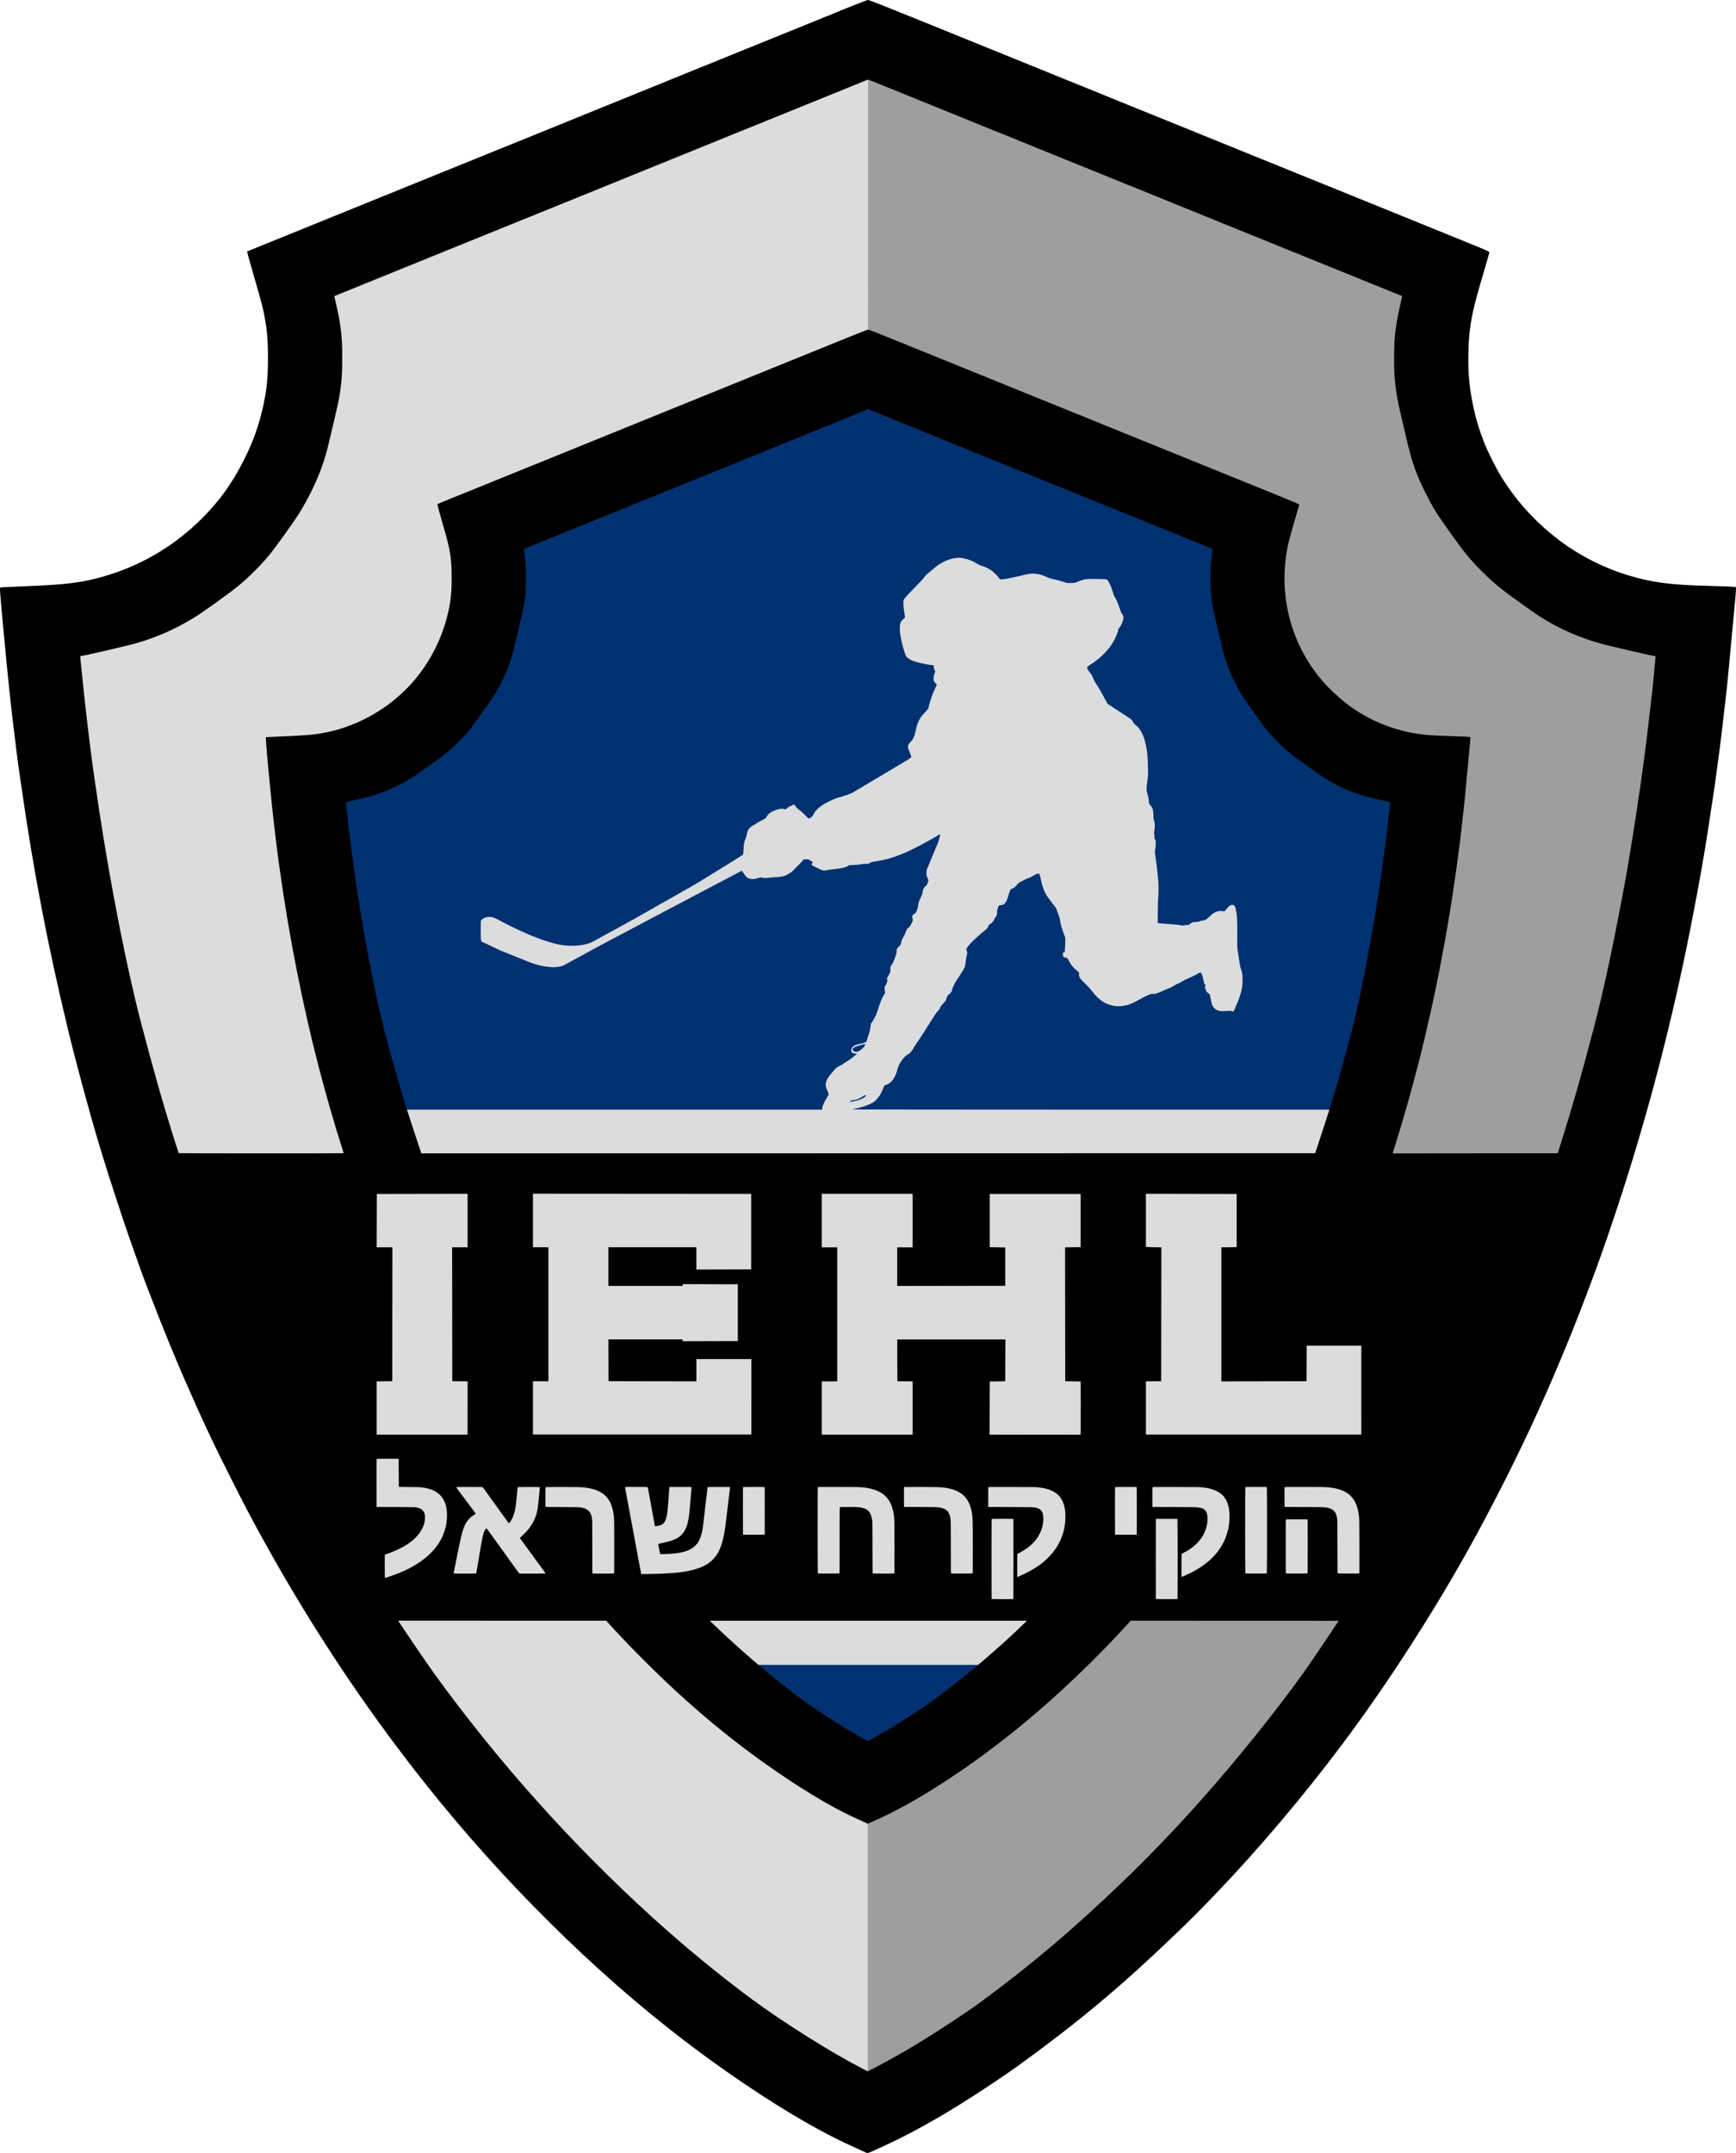 <?xml version="1.0" encoding="UTF-8" standalone="no"?>
<!-- Created with Inkscape (http://www.inkscape.org/) -->

<svg
   width="129.817mm"
   height="160.92mm"
   viewBox="0 0 129.817 160.92"
   version="1.1"
   id="svg5"
   xml:space="preserve"
   xmlns="http://www.w3.org/2000/svg"
   xmlns:svg="http://www.w3.org/2000/svg"><defs
     id="defs2" /><g
     id="layer1"
     transform="translate(-14.309,-66.877)"><path
       style="fill:#dbdcde;fill-opacity:1;stroke-width:0.265"
       d="m 79.531,69.313 -43.301,18.132 0.541,7.578 -2.436,10.284 -5.954,6.225 -11.367,0.271 3.248,25.71 8.931,27.605 20.027,34.641 20.839,21.651 10.825,2.977 12.178,-7.578 21.109,-22.733 18.674,-37.618 9.201,-44.113 -6.766,-0.812 -9.743,-5.954 -4.601,-13.802 -0.271,-5.954 z"
       id="path264" /><path
       style="fill:#9e9e9f;fill-opacity:1;stroke-width:0.265"
       d="m 79.224,72.779 -0.025,149.203 0.03,3.545 24.696,-18.148 23.573,-36.295 13.096,-46.398 1.684,-11.974 -8.606,-0.187 -10.477,-9.916 -1.497,-10.477 -0.187,-5.426 -42.095,-17.212 z"
       id="path1364" /><path
       style="fill:#023171;fill-opacity:1;stroke-width:0.179"
       d="m 79.402,94.346 -29.293,12.267 0.366,5.126 -1.648,6.957 -4.028,4.211 -7.69,0.183 2.197,17.393 6.042,18.675 13.548,23.435 14.097,14.647 7.323,2.014 8.239,-5.126 14.281,-15.379 12.633,-25.449 6.225,-29.843 -4.577,-0.549 -6.591,-4.028 -3.112,-9.337 -0.183,-4.028 z"
       id="path264-1" /><path
       style="fill:#dbdcdd;fill-opacity:1;stroke-width:0.265"
       d="m 34.335,155.103 87.144,-0.541 -1.894,31.935 -79.295,-0.271 z"
       id="path1170" /><path
       style="fill:#dbdcde;fill-opacity:1;stroke-width:0.022"
       d="m 63.993,189.652 v -1.662 h 14.763 14.763 v 1.662 1.663 H 78.756 63.993 Z M 42.337,151.481 v -1.663 H 59.073 75.809 l -0.014,-0.054 c -0.029,-0.116 0.129,-0.5 0.349,-0.848 0.071,-0.112 0.129,-0.222 0.129,-0.244 -1.2e-5,-0.041 -0.064,-0.219 -0.133,-0.372 -0.069,-0.152 -0.094,-0.282 -0.081,-0.41 0.025,-0.235 0.15,-0.483 0.357,-0.708 0.051,-0.056 0.15,-0.174 0.22,-0.263 0.162,-0.206 0.304,-0.317 0.502,-0.395 0.087,-0.034 0.17,-0.079 0.184,-0.099 0.026,-0.037 0.381,-0.265 0.412,-0.265 0.009,0 0.035,-0.02 0.057,-0.044 0.022,-0.024 0.086,-0.07 0.142,-0.103 0.056,-0.032 0.145,-0.102 0.197,-0.155 0.052,-0.053 0.107,-0.097 0.122,-0.098 0.043,-9.7e-4 0.131,-0.084 0.116,-0.109 -0.008,-0.013 -0.045,-0.023 -0.082,-0.023 -0.182,0 -0.329,-0.098 -0.328,-0.219 4.19e-4,-0.071 0.043,-0.197 0.088,-0.259 0.036,-0.05 0.183,-0.148 0.255,-0.171 0.207,-0.064 0.364,-0.103 0.412,-0.104 0.061,-6.8e-4 0.349,-0.098 0.376,-0.128 0.009,-0.01 0.038,-0.097 0.065,-0.195 0.027,-0.098 0.077,-0.252 0.112,-0.344 0.035,-0.091 0.074,-0.226 0.088,-0.299 0.025,-0.129 0.086,-0.495 0.087,-0.525 4.2e-4,-0.009 0.024,-0.043 0.053,-0.078 0.029,-0.035 0.085,-0.123 0.126,-0.196 0.04,-0.073 0.098,-0.178 0.129,-0.233 0.03,-0.055 0.063,-0.115 0.072,-0.133 0.009,-0.018 0.058,-0.163 0.109,-0.321 0.104,-0.326 0.192,-0.58 0.223,-0.637 0.011,-0.021 0.021,-0.049 0.021,-0.062 0,-0.044 0.217,-0.484 0.278,-0.564 0.056,-0.074 0.059,-0.086 0.035,-0.165 -0.014,-0.047 -0.025,-0.155 -0.025,-0.241 0,-0.137 0.007,-0.162 0.055,-0.208 0.03,-0.029 0.055,-0.063 0.055,-0.076 2.5e-4,-0.013 0.025,-0.085 0.056,-0.16 0.044,-0.107 0.051,-0.148 0.033,-0.194 -0.033,-0.086 -0.027,-0.154 0.019,-0.213 0.023,-0.029 0.079,-0.121 0.124,-0.204 0.077,-0.141 0.083,-0.166 0.087,-0.355 l 0.004,-0.203 0.116,-0.181 c 0.081,-0.126 0.146,-0.27 0.217,-0.477 0.13,-0.383 0.143,-0.435 0.127,-0.533 -0.016,-0.101 0.062,-0.247 0.18,-0.337 0.089,-0.068 0.132,-0.142 0.154,-0.261 0.03,-0.165 0.108,-0.363 0.188,-0.474 0.045,-0.063 0.095,-0.158 0.111,-0.212 0.075,-0.25 0.196,-0.444 0.303,-0.485 0.032,-0.013 0.078,-0.079 0.131,-0.192 0.045,-0.095 0.101,-0.21 0.123,-0.256 0.038,-0.075 0.039,-0.09 0.009,-0.175 -0.018,-0.051 -0.033,-0.126 -0.033,-0.167 0,-0.075 0.055,-0.164 0.101,-0.164 0.032,0 0.146,-0.107 0.191,-0.178 0.062,-0.099 0.152,-0.376 0.152,-0.469 0,-0.121 0.058,-0.338 0.126,-0.473 0.118,-0.233 0.206,-0.461 0.206,-0.534 0,-0.16 0.128,-0.408 0.253,-0.49 0.056,-0.037 0.082,-0.083 0.132,-0.228 l 0.062,-0.182 -0.049,-0.103 c -0.081,-0.172 -0.109,-0.294 -0.109,-0.469 0,-0.177 0.024,-0.27 0.105,-0.406 0.027,-0.046 0.05,-0.096 0.05,-0.11 0,-0.033 0.399,-0.995 0.424,-1.023 0.01,-0.011 0.019,-0.033 0.019,-0.048 0,-0.015 0.029,-0.09 0.064,-0.167 0.142,-0.311 0.225,-0.527 0.278,-0.728 0.031,-0.116 0.067,-0.243 0.08,-0.282 0.013,-0.04 0.018,-0.081 0.011,-0.093 -0.007,-0.011 -0.115,0.039 -0.24,0.113 -0.125,0.074 -0.267,0.156 -0.315,0.184 -0.307,0.172 -0.664,0.371 -0.793,0.442 -0.161,0.088 -0.833,0.423 -1.035,0.517 -0.067,0.031 -0.138,0.064 -0.157,0.074 -0.019,0.01 -0.114,0.049 -0.211,0.088 -0.097,0.039 -0.196,0.079 -0.22,0.09 -0.024,0.011 -0.124,0.045 -0.222,0.077 -0.098,0.032 -0.196,0.068 -0.219,0.08 -0.049,0.027 -0.33,0.118 -0.502,0.162 -0.297,0.076 -0.407,0.099 -0.876,0.18 -0.379,0.066 -0.42,0.077 -0.473,0.133 -0.048,0.051 -0.068,0.055 -0.266,0.056 -0.118,7.5e-4 -0.264,0.011 -0.325,0.022 -0.241,0.045 -0.499,0.071 -0.723,0.074 -0.216,0.003 -0.241,0.008 -0.31,0.06 -0.147,0.111 -0.533,0.196 -1.195,0.263 -0.14,0.014 -0.332,0.041 -0.425,0.06 -0.158,0.032 -0.18,0.032 -0.316,-0.005 -0.08,-0.022 -0.252,-0.098 -0.383,-0.169 -0.131,-0.071 -0.246,-0.13 -0.257,-0.13 -0.011,0 -0.049,-0.017 -0.084,-0.038 -0.072,-0.042 -0.085,-0.116 -0.03,-0.162 0.019,-0.016 0.031,-0.053 0.028,-0.084 -0.005,-0.044 -0.04,-0.074 -0.162,-0.14 -0.14,-0.076 -0.171,-0.084 -0.321,-0.085 l -0.165,-3.3e-4 -0.101,0.114 c -0.126,0.143 -0.296,0.317 -0.411,0.42 -0.049,0.044 -0.137,0.137 -0.196,0.206 -0.059,0.069 -0.159,0.165 -0.222,0.213 -0.122,0.092 -0.395,0.241 -0.524,0.286 -0.138,0.048 -0.427,0.09 -0.621,0.091 -0.104,5e-4 -0.298,0.016 -0.432,0.034 -0.299,0.04 -0.476,0.041 -0.621,0.004 -0.102,-0.026 -0.124,-0.024 -0.265,0.023 -0.492,0.167 -0.831,0.093 -1.02,-0.22 -0.049,-0.081 -0.12,-0.185 -0.157,-0.232 l -0.069,-0.085 -0.23,0.119 c -0.127,0.065 -0.3,0.156 -0.386,0.202 -0.186,0.1 -0.456,0.242 -0.831,0.438 -0.152,0.079 -0.357,0.187 -0.454,0.238 -0.279,0.148 -0.578,0.305 -0.842,0.444 -0.134,0.07 -0.336,0.176 -0.449,0.235 -0.113,0.059 -0.297,0.157 -0.41,0.216 -0.113,0.059 -0.315,0.166 -0.449,0.236 -0.134,0.07 -0.329,0.173 -0.432,0.228 -0.104,0.055 -0.268,0.142 -0.366,0.193 -0.314,0.165 -0.617,0.325 -0.754,0.398 -0.073,0.04 -0.238,0.127 -0.366,0.195 -0.128,0.068 -0.313,0.165 -0.41,0.217 -0.098,0.051 -0.291,0.153 -0.43,0.226 -0.139,0.073 -0.319,0.167 -0.399,0.21 -0.08,0.043 -0.231,0.123 -0.334,0.178 -0.104,0.055 -0.268,0.142 -0.366,0.194 -0.431,0.229 -0.568,0.301 -0.776,0.41 -0.122,0.064 -0.291,0.154 -0.377,0.199 -0.085,0.046 -0.275,0.145 -0.421,0.222 -0.146,0.077 -0.327,0.172 -0.401,0.212 -0.074,0.04 -0.219,0.117 -0.321,0.171 -0.276,0.145 -0.571,0.302 -0.697,0.371 -0.061,0.034 -0.171,0.094 -0.244,0.134 -0.073,0.04 -0.168,0.092 -0.211,0.116 -0.043,0.024 -0.152,0.084 -0.244,0.133 -0.091,0.049 -0.234,0.128 -0.318,0.174 -0.083,0.047 -0.155,0.085 -0.159,0.085 -0.004,0 -0.075,0.038 -0.159,0.085 -0.083,0.047 -0.216,0.12 -0.296,0.164 -0.079,0.043 -0.194,0.106 -0.255,0.139 -0.061,0.034 -0.171,0.093 -0.244,0.133 -0.073,0.04 -0.179,0.097 -0.235,0.128 -0.13,0.071 -0.294,0.117 -0.518,0.147 -0.221,0.029 -0.333,0.029 -0.605,4e-4 -0.432,-0.046 -0.607,-0.081 -1.124,-0.225 -0.08,-0.022 -0.464,-0.167 -0.576,-0.218 -0.024,-0.011 -0.149,-0.061 -0.277,-0.111 -0.128,-0.05 -0.253,-0.1 -0.277,-0.111 -0.024,-0.011 -0.209,-0.085 -0.41,-0.166 -0.201,-0.081 -0.386,-0.155 -0.41,-0.165 -0.305,-0.126 -0.49,-0.2 -0.503,-0.2 -0.015,0 -0.224,-0.098 -0.816,-0.382 -0.321,-0.154 -0.545,-0.258 -0.614,-0.284 -0.027,-0.01 -0.067,-0.051 -0.089,-0.092 -0.036,-0.066 -0.04,-0.141 -0.04,-0.782 0,-0.677 0.002,-0.712 0.044,-0.761 0.13,-0.152 0.366,-0.248 0.605,-0.247 0.241,9.6e-4 0.411,0.066 0.88,0.331 0.366,0.208 1.426,0.716 1.973,0.947 0.158,0.067 0.318,0.135 0.355,0.151 0.07,0.031 0.49,0.189 0.754,0.284 0.156,0.056 0.687,0.221 0.831,0.258 0.043,0.011 0.117,0.03 0.166,0.043 0.4,0.103 0.767,0.147 1.201,0.144 0.8,-0.006 1.312,-0.13 1.825,-0.441 0.043,-0.026 0.152,-0.087 0.244,-0.137 0.091,-0.049 0.211,-0.115 0.266,-0.145 0.085,-0.048 0.315,-0.173 1.192,-0.651 0.077,-0.042 0.171,-0.094 0.211,-0.116 0.087,-0.049 0.236,-0.13 0.57,-0.313 0.444,-0.243 0.495,-0.271 0.661,-0.369 0.089,-0.053 0.165,-0.096 0.169,-0.096 0.004,0 0.119,-0.065 0.256,-0.144 0.137,-0.079 0.252,-0.144 0.255,-0.144 0.003,0 0.094,-0.051 0.202,-0.114 0.108,-0.063 0.242,-0.139 0.297,-0.169 0.055,-0.03 0.11,-0.063 0.122,-0.072 0.012,-0.009 0.082,-0.049 0.155,-0.089 0.241,-0.133 0.33,-0.182 0.614,-0.346 0.28,-0.161 0.318,-0.183 0.55,-0.312 0.067,-0.037 0.184,-0.104 0.26,-0.148 0.076,-0.044 0.201,-0.116 0.277,-0.16 0.076,-0.044 0.188,-0.108 0.249,-0.142 0.061,-0.034 0.161,-0.09 0.223,-0.125 0.061,-0.035 0.254,-0.143 0.427,-0.241 0.174,-0.098 0.642,-0.38 1.041,-0.629 0.399,-0.248 0.775,-0.481 0.836,-0.516 0.061,-0.036 0.126,-0.075 0.144,-0.086 0.018,-0.011 0.412,-0.256 0.876,-0.543 0.463,-0.287 0.857,-0.536 0.875,-0.554 0.025,-0.024 0.036,-0.123 0.049,-0.404 0.017,-0.401 0.06,-0.616 0.168,-0.845 0.033,-0.071 0.064,-0.186 0.073,-0.269 0.029,-0.287 0.208,-0.543 0.469,-0.669 0.069,-0.033 0.154,-0.084 0.188,-0.112 0.089,-0.073 0.185,-0.129 0.498,-0.29 0.267,-0.138 0.275,-0.144 0.343,-0.271 0.119,-0.22 0.341,-0.37 0.745,-0.504 0.269,-0.089 0.471,-0.098 0.641,-0.027 0.024,0.01 0.057,-0.009 0.1,-0.054 0.095,-0.103 0.242,-0.199 0.305,-0.199 0.03,0 0.086,-0.026 0.124,-0.058 0.099,-0.084 0.16,-0.06 0.251,0.097 0.041,0.07 0.107,0.147 0.146,0.172 0.142,0.087 0.482,0.384 0.631,0.551 0.088,0.098 0.169,0.17 0.194,0.17 0.023,0 0.098,-0.036 0.166,-0.08 0.11,-0.071 0.133,-0.099 0.201,-0.248 0.143,-0.313 0.526,-0.634 1.102,-0.922 0.149,-0.075 0.305,-0.149 0.347,-0.165 0.042,-0.016 0.097,-0.038 0.121,-0.049 0.142,-0.062 0.23,-0.09 0.376,-0.12 0.09,-0.019 0.197,-0.053 0.237,-0.076 0.04,-0.023 0.143,-0.059 0.229,-0.079 0.214,-0.05 0.413,-0.134 0.615,-0.26 0.094,-0.059 0.177,-0.107 0.183,-0.107 0.006,0 0.116,-0.065 0.245,-0.144 0.128,-0.079 0.237,-0.144 0.242,-0.144 0.005,0 0.09,-0.051 0.19,-0.113 0.1,-0.062 0.213,-0.13 0.251,-0.152 0.038,-0.022 0.274,-0.162 0.524,-0.312 0.25,-0.15 0.484,-0.289 0.521,-0.311 0.037,-0.021 0.246,-0.146 0.466,-0.278 0.219,-0.131 0.429,-0.256 0.466,-0.277 0.037,-0.021 0.161,-0.096 0.277,-0.166 0.116,-0.071 0.245,-0.148 0.288,-0.172 0.29,-0.163 0.621,-0.384 0.621,-0.414 -2.5e-4,-0.045 -0.118,-0.374 -0.168,-0.47 -0.021,-0.041 -0.051,-0.127 -0.067,-0.192 -0.041,-0.173 -6.7e-4,-0.288 0.151,-0.434 0.2,-0.192 0.317,-0.43 0.394,-0.8 0.068,-0.328 0.097,-0.434 0.168,-0.621 0.109,-0.286 0.255,-0.522 0.437,-0.706 0.195,-0.195 0.37,-0.409 0.37,-0.45 0,-0.117 0.266,-0.964 0.364,-1.161 0.04,-0.079 0.091,-0.194 0.113,-0.255 0.023,-0.061 0.065,-0.149 0.094,-0.196 0.058,-0.094 0.053,-0.179 -0.012,-0.202 -0.021,-0.008 -0.07,-0.062 -0.109,-0.121 -0.058,-0.087 -0.071,-0.131 -0.073,-0.237 -0.003,-0.152 0.044,-0.366 0.102,-0.466 0.041,-0.07 0.041,-0.071 -0.014,-0.166 -0.037,-0.065 -0.058,-0.143 -0.066,-0.24 l -0.011,-0.144 -0.078,-0.006 c -0.298,-0.022 -0.998,-0.164 -1.308,-0.266 -0.279,-0.091 -0.484,-0.2 -0.599,-0.315 -0.104,-0.105 -0.096,-0.084 -0.282,-0.688 -0.028,-0.091 -0.06,-0.206 -0.071,-0.255 -0.011,-0.049 -0.04,-0.173 -0.064,-0.277 -0.118,-0.507 -0.156,-0.886 -0.118,-1.161 0.036,-0.259 0.068,-0.322 0.236,-0.47 l 0.145,-0.128 -0.014,-0.101 c -0.008,-0.055 -0.027,-0.181 -0.043,-0.278 -0.016,-0.098 -0.042,-0.312 -0.056,-0.477 -0.042,-0.47 -0.045,-0.463 0.35,-0.882 0.18,-0.19 0.486,-0.508 0.681,-0.705 0.371,-0.376 0.446,-0.461 0.545,-0.617 0.034,-0.054 0.181,-0.193 0.343,-0.325 0.156,-0.127 0.329,-0.27 0.385,-0.319 0.651,-0.567 1.539,-0.867 2.16,-0.729 0.457,0.101 0.709,0.2 1.019,0.401 0.089,0.057 0.23,0.123 0.325,0.152 0.301,0.09 0.617,0.247 0.82,0.406 0.159,0.125 0.373,0.338 0.461,0.458 0.045,0.061 0.096,0.124 0.115,0.139 0.057,0.047 0.333,0.018 0.798,-0.083 0.238,-0.052 0.477,-0.103 0.532,-0.113 0.125,-0.024 0.338,-0.075 0.454,-0.109 0.201,-0.059 0.601,-0.114 0.743,-0.103 0.195,0.015 0.438,0.054 0.532,0.085 0.204,0.066 0.329,0.115 0.474,0.185 0.087,0.042 0.232,0.092 0.324,0.112 0.258,0.056 0.304,0.067 0.567,0.139 0.135,0.037 0.325,0.094 0.421,0.127 0.161,0.055 0.2,0.059 0.474,0.055 0.278,-0.005 0.308,-0.01 0.443,-0.072 0.203,-0.093 0.494,-0.186 0.677,-0.216 0.164,-0.027 1.282,-0.019 1.479,0.01 0.119,0.018 0.152,0.056 0.3,0.355 0.105,0.212 0.112,0.231 0.229,0.608 0.051,0.165 0.114,0.329 0.141,0.366 0.09,0.124 0.208,0.376 0.279,0.598 0.039,0.122 0.105,0.303 0.146,0.403 0.042,0.1 0.076,0.19 0.076,0.201 0,0.011 0.024,0.042 0.053,0.07 0.084,0.079 0.115,0.225 0.083,0.388 -0.047,0.234 -0.216,0.589 -0.325,0.679 -0.018,0.015 -0.033,0.043 -0.033,0.063 -2.51e-4,0.082 -0.143,0.474 -0.255,0.701 -0.21,0.425 -0.474,0.786 -0.854,1.164 -0.306,0.305 -0.7,0.614 -1.031,0.81 -0.085,0.051 -0.17,0.117 -0.188,0.149 -0.03,0.052 -0.028,0.067 0.019,0.16 0.028,0.056 0.105,0.169 0.171,0.251 0.12,0.148 0.223,0.335 0.277,0.503 0.016,0.049 0.077,0.161 0.135,0.25 0.059,0.089 0.107,0.167 0.107,0.173 0,0.006 0.025,0.045 0.055,0.085 0.03,0.04 0.055,0.079 0.055,0.087 0,0.008 0.033,0.067 0.074,0.131 0.041,0.064 0.105,0.172 0.142,0.239 0.037,0.067 0.098,0.177 0.136,0.244 0.038,0.067 0.126,0.233 0.195,0.368 0.086,0.169 0.147,0.26 0.194,0.291 0.115,0.076 0.889,0.583 1.287,0.843 0.452,0.295 0.495,0.328 0.528,0.402 0.067,0.155 0.156,0.267 0.271,0.343 0.147,0.098 0.307,0.306 0.436,0.568 0.133,0.271 0.182,0.409 0.257,0.731 0.14,0.598 0.176,0.933 0.196,1.851 0.013,0.604 0.01,0.661 -0.075,1.219 -0.049,0.326 -0.045,0.521 0.017,0.687 0.058,0.157 0.132,0.534 0.132,0.677 4.3e-4,0.104 0.028,0.159 0.14,0.276 0.132,0.138 0.192,0.359 0.192,0.705 2.6e-4,0.204 0.01,0.291 0.046,0.396 0.069,0.203 0.077,0.376 0.032,0.673 -0.033,0.221 -0.035,0.278 -0.012,0.37 0.015,0.06 0.022,0.15 0.014,0.202 -0.012,0.078 -0.005,0.103 0.041,0.156 0.05,0.058 0.054,0.08 0.054,0.299 0,0.13 -0.015,0.318 -0.034,0.418 -0.037,0.195 -0.033,0.309 0.024,0.672 0.02,0.128 0.045,0.308 0.056,0.399 0.011,0.091 0.03,0.241 0.042,0.333 0.026,0.192 0.058,0.508 0.095,0.92 0.033,0.369 0.034,1.139 0.003,1.297 -0.014,0.072 -0.027,0.489 -0.031,1.019 l -0.007,0.897 0.078,0.016 c 0.043,0.009 0.252,0.028 0.466,0.042 0.902,0.061 1.1,0.082 1.219,0.128 0.038,0.015 0.1,0.013 0.199,-0.009 0.079,-0.017 0.195,-0.03 0.257,-0.031 0.086,-3.5e-4 0.123,-0.011 0.155,-0.047 0.023,-0.026 0.092,-0.076 0.153,-0.111 0.098,-0.057 0.132,-0.064 0.301,-0.064 0.148,-2.2e-4 0.211,-0.011 0.287,-0.047 0.053,-0.026 0.173,-0.056 0.265,-0.068 0.199,-0.025 0.222,-0.038 0.496,-0.293 0.263,-0.244 0.362,-0.311 0.552,-0.371 0.124,-0.039 0.185,-0.045 0.361,-0.036 l 0.212,0.011 0.132,-0.159 c 0.228,-0.275 0.41,-0.371 0.55,-0.288 0.077,0.046 0.124,0.143 0.16,0.331 0.014,0.073 0.034,0.173 0.044,0.222 0.039,0.18 0.071,0.857 0.064,1.352 -0.013,0.907 -0.009,1.26 0.018,1.43 0.014,0.091 0.042,0.266 0.061,0.388 0.019,0.122 0.044,0.282 0.056,0.355 0.011,0.073 0.035,0.223 0.051,0.332 0.017,0.11 0.051,0.254 0.076,0.321 0.113,0.306 0.145,0.539 0.131,0.931 -0.013,0.36 -0.031,0.498 -0.103,0.787 -0.083,0.338 -0.201,0.665 -0.366,1.02 -0.04,0.085 -0.086,0.202 -0.102,0.26 -0.033,0.116 -0.112,0.216 -0.171,0.216 -0.021,0 -0.061,-0.016 -0.089,-0.035 -0.037,-0.026 -0.08,-0.032 -0.166,-0.023 -0.638,0.069 -0.878,0.028 -1.112,-0.188 -0.102,-0.094 -0.181,-0.25 -0.211,-0.416 -0.01,-0.057 -0.035,-0.172 -0.055,-0.258 -0.02,-0.085 -0.042,-0.195 -0.049,-0.244 -0.017,-0.115 -0.045,-0.154 -0.169,-0.232 -0.083,-0.052 -0.107,-0.084 -0.134,-0.171 -0.018,-0.059 -0.049,-0.138 -0.068,-0.177 -0.033,-0.065 -0.033,-0.076 0.003,-0.152 l 0.039,-0.082 -0.06,-0.044 c -0.036,-0.026 -0.06,-0.065 -0.06,-0.095 0,-0.028 -0.025,-0.137 -0.055,-0.242 -0.03,-0.105 -0.055,-0.211 -0.055,-0.236 0,-0.025 -0.03,-0.11 -0.066,-0.191 -0.079,-0.174 -0.076,-0.173 -0.356,-0.014 -0.248,0.142 -0.498,0.261 -0.797,0.382 -0.067,0.027 -0.192,0.092 -0.277,0.144 -0.184,0.113 -0.376,0.211 -0.413,0.211 -0.015,0 -0.102,0.048 -0.195,0.107 -0.183,0.116 -0.316,0.182 -0.523,0.259 -0.073,0.027 -0.218,0.09 -0.321,0.139 -0.379,0.18 -0.666,0.266 -0.785,0.237 -0.09,-0.022 -0.3,0.055 -0.668,0.246 -0.204,0.106 -0.411,0.216 -0.462,0.246 -0.5,0.295 -0.945,0.43 -1.425,0.43 -0.283,0 -0.365,-0.013 -0.661,-0.104 -0.216,-0.067 -0.291,-0.1 -0.477,-0.215 -0.302,-0.185 -0.587,-0.455 -0.836,-0.79 -0.148,-0.199 -0.39,-0.459 -0.718,-0.771 -0.199,-0.189 -0.272,-0.326 -0.269,-0.507 l 0.002,-0.139 -0.137,-0.109 c -0.277,-0.22 -0.494,-0.489 -0.648,-0.801 -0.041,-0.083 -0.086,-0.159 -0.101,-0.167 -0.014,-0.009 -0.081,-0.022 -0.149,-0.029 -0.137,-0.015 -0.138,-0.016 -0.168,-0.241 l -0.015,-0.117 0.076,-0.032 0.076,-0.032 0.014,-0.239 c 0.045,-0.779 0.044,-0.8 -0.032,-0.981 -0.16,-0.382 -0.285,-0.807 -0.332,-1.131 -0.015,-0.104 -0.048,-0.238 -0.072,-0.299 -0.025,-0.061 -0.064,-0.171 -0.087,-0.244 -0.023,-0.073 -0.056,-0.163 -0.073,-0.2 -0.017,-0.037 -0.037,-0.093 -0.043,-0.125 -0.007,-0.032 -0.073,-0.132 -0.148,-0.222 -0.075,-0.089 -0.206,-0.263 -0.292,-0.385 -0.086,-0.122 -0.189,-0.26 -0.229,-0.308 -0.138,-0.163 -0.359,-0.678 -0.429,-1 -0.065,-0.299 -0.114,-0.502 -0.146,-0.604 -0.034,-0.11 -0.04,-0.116 -0.109,-0.116 -0.087,0 -0.203,0.046 -0.354,0.141 -0.186,0.117 -0.337,0.192 -0.386,0.192 -0.039,0 -0.268,0.111 -0.674,0.326 -0.034,0.018 -0.099,0.079 -0.144,0.136 -0.121,0.151 -0.243,0.262 -0.317,0.29 -0.036,0.013 -0.093,0.035 -0.128,0.048 -0.05,0.019 -0.076,0.057 -0.132,0.194 -0.038,0.094 -0.081,0.221 -0.095,0.282 -0.038,0.163 -0.131,0.409 -0.193,0.507 -0.106,0.17 -0.21,0.237 -0.37,0.239 -0.151,0.003 -0.167,0.017 -0.235,0.223 -0.05,0.15 -0.063,0.227 -0.06,0.358 0.003,0.164 0.002,0.169 -0.084,0.273 -0.048,0.058 -0.101,0.146 -0.118,0.195 -0.017,0.049 -0.052,0.114 -0.08,0.144 -0.027,0.03 -0.067,0.082 -0.088,0.115 -0.021,0.033 -0.066,0.066 -0.1,0.073 -0.081,0.018 -0.113,0.056 -0.201,0.238 -0.055,0.114 -0.099,0.169 -0.189,0.236 -0.497,0.372 -1.267,1.111 -1.371,1.316 l -0.064,0.127 0.04,0.134 c 0.033,0.109 0.036,0.151 0.016,0.227 -0.076,0.297 -0.091,0.38 -0.105,0.581 -0.02,0.298 -0.061,0.428 -0.198,0.629 -0.063,0.093 -0.148,0.229 -0.189,0.302 -0.041,0.073 -0.14,0.228 -0.221,0.344 -0.081,0.116 -0.164,0.245 -0.185,0.288 -0.021,0.043 -0.078,0.161 -0.127,0.263 -0.049,0.102 -0.09,0.208 -0.09,0.236 0,0.124 -0.08,0.24 -0.27,0.395 -0.095,0.077 -0.107,0.099 -0.143,0.251 -0.038,0.161 -0.046,0.174 -0.252,0.399 -0.164,0.18 -0.219,0.255 -0.24,0.332 -0.02,0.073 -0.059,0.131 -0.147,0.215 -0.083,0.08 -0.226,0.283 -0.462,0.658 -0.551,0.876 -0.818,1.292 -0.873,1.365 -0.029,0.038 -0.052,0.075 -0.052,0.083 0,0.009 -0.064,0.103 -0.142,0.211 -0.144,0.199 -0.33,0.491 -0.39,0.612 -0.051,0.102 -0.268,0.309 -0.383,0.364 -0.247,0.12 -0.65,0.699 -0.727,1.044 -0.125,0.564 -0.408,1.003 -0.745,1.156 -0.077,0.035 -0.16,0.063 -0.185,0.063 -0.03,0 -0.056,0.025 -0.076,0.072 -0.032,0.075 -0.091,0.217 -0.122,0.294 -0.067,0.168 -0.202,0.413 -0.268,0.488 -0.043,0.049 -0.108,0.129 -0.143,0.177 -0.104,0.143 -0.237,0.246 -0.455,0.354 -0.124,0.061 -0.489,0.201 -0.609,0.234 -0.037,0.01 -0.136,0.037 -0.222,0.061 -0.085,0.024 -0.235,0.06 -0.332,0.081 -0.098,0.021 -0.202,0.047 -0.233,0.057 -0.03,0.01 8.506,0.019 18.969,0.02 l 19.025,9.8e-4 v 1.663 1.663 H 79.189 42.337 Z m 35.788,-2.287 c 0.049,-0.011 0.13,-0.03 0.18,-0.041 0.146,-0.031 0.363,-0.107 0.511,-0.179 0.124,-0.06 0.251,-0.171 0.251,-0.22 0,-0.054 -0.062,-0.037 -0.217,0.062 -0.182,0.116 -0.404,0.227 -0.453,0.227 -0.017,0 -0.04,0.01 -0.052,0.022 -0.012,0.013 -0.099,0.029 -0.193,0.036 -0.134,0.011 -0.183,0.025 -0.225,0.064 -0.03,0.028 -0.067,0.056 -0.083,0.063 -0.041,0.018 0.174,-0.009 0.281,-0.034 z m 0.403,-3.748 c 0.088,-0.048 0.282,-0.203 0.366,-0.292 0.022,-0.024 0.06,-0.081 0.085,-0.128 0.039,-0.075 0.04,-0.087 0.01,-0.099 -0.03,-0.011 -0.207,0.027 -0.365,0.08 -0.03,0.01 -0.12,0.036 -0.199,0.059 -0.336,0.093 -0.451,0.252 -0.272,0.374 0.107,0.073 0.249,0.075 0.375,0.006 z"
       id="path1516" /><path
       style="fill:#000000;stroke-width:0.022"
       d="m 78.869,227.678 c -0.164,-0.079 -0.534,-0.248 -0.821,-0.377 -3.001,-1.341 -7.038,-3.821 -11.22,-6.893 -6.795,-4.99 -13.738,-11.667 -19.654,-18.9 -4.968,-6.073 -9.377,-12.627 -13.334,-19.819 -0.708,-1.287 -1.21,-2.241 -2.018,-3.833 -1.524,-3.005 -2.306,-4.665 -3.721,-7.9 -0.693,-1.585 -1.658,-3.942 -2.297,-5.609 -0.143,-0.373 -0.35,-0.906 -0.46,-1.186 -0.243,-0.615 -0.602,-1.598 -1.034,-2.836 -0.177,-0.507 -0.385,-1.102 -0.462,-1.322 -0.411,-1.174 -1.478,-4.443 -1.835,-5.623 -0.1,-0.329 -0.22,-0.728 -0.269,-0.887 -0.695,-2.284 -1.753,-6.187 -2.363,-8.721 -1.51,-6.276 -2.563,-11.764 -3.467,-18.075 -0.115,-0.807 -0.225,-1.561 -0.243,-1.677 -0.027,-0.177 -0.206,-1.61 -0.388,-3.111 -0.203,-1.673 -0.408,-3.651 -0.678,-6.554 -0.289,-3.1 -0.32,-3.497 -0.284,-3.55 0.022,-0.032 0.315,-0.049 1.749,-0.105 3.182,-0.123 4.347,-0.266 5.977,-0.734 2.815,-0.809 5.299,-2.275 7.377,-4.353 1.305,-1.305 2.258,-2.632 3.12,-4.345 0.722,-1.434 1.149,-2.643 1.476,-4.177 0.245,-1.149 0.327,-2.009 0.327,-3.444 2.3e-4,-1.355 -0.067,-2.146 -0.272,-3.199 -0.128,-0.658 -0.22,-1.004 -0.797,-2.999 -0.308,-1.067 -0.488,-1.712 -0.488,-1.752 0,-0.031 -0.114,0.017 1.622,-0.685 1.884,-0.762 2.865,-1.16 4.755,-1.929 0.849,-0.346 2.244,-0.91 3.099,-1.255 0.855,-0.345 1.71,-0.692 1.9,-0.771 0.189,-0.079 0.939,-0.384 1.665,-0.677 0.726,-0.293 2.906,-1.175 4.844,-1.961 1.938,-0.786 4.033,-1.635 4.656,-1.886 0.623,-0.251 1.353,-0.548 1.622,-0.66 0.269,-0.111 1.894,-0.771 3.61,-1.466 1.717,-0.695 3.197,-1.295 3.288,-1.334 0.092,-0.039 0.732,-0.299 1.422,-0.578 2.317,-0.936 5.703,-2.309 7.699,-3.121 0.44,-0.179 1.39,-0.564 2.111,-0.855 0.721,-0.291 1.406,-0.569 1.522,-0.618 0.955,-0.402 2.545,-1.027 2.613,-1.027 0.084,0 1.36,0.503 4.075,1.606 3.098,1.259 7.456,3.026 8.176,3.316 0.141,0.057 0.47,0.191 0.733,0.299 0.263,0.108 1.078,0.438 1.811,0.734 0.733,0.296 1.868,0.756 2.522,1.022 0.654,0.266 1.664,0.676 2.244,0.911 0.58,0.235 1.35,0.547 1.711,0.694 0.36,0.147 1.085,0.439 1.611,0.65 0.525,0.211 1.32,0.534 1.766,0.717 0.446,0.183 1.296,0.529 1.889,0.768 0.593,0.239 1.732,0.701 2.533,1.027 0.8,0.326 2.21,0.897 3.133,1.27 0.923,0.373 1.857,0.751 2.077,0.84 0.22,0.089 0.61,0.247 0.867,0.351 0.257,0.104 1.266,0.514 2.244,0.911 0.978,0.397 1.977,0.803 2.222,0.901 0.244,0.098 1.024,0.414 1.733,0.703 0.709,0.288 1.834,0.745 2.5,1.015 1.831,0.742 2.331,0.949 2.477,1.026 0.119,0.063 0.133,0.077 0.131,0.137 -0.001,0.037 -0.133,0.507 -0.293,1.044 -0.901,3.031 -1.067,3.76 -1.218,5.344 -0.048,0.503 -0.067,1.962 -0.034,2.515 0.113,1.863 0.513,3.655 1.194,5.348 0.263,0.654 0.881,1.889 1.225,2.446 1.033,1.674 2.231,3.048 3.771,4.323 1.676,1.389 3.703,2.474 5.782,3.095 1.78,0.532 3.118,0.708 5.916,0.78 1.014,0.026 1.87,0.06 2.016,0.081 l 0.094,0.014 v 0.114 c -1e-5,0.176 -0.06,0.915 -0.133,1.625 -0.036,0.354 -0.101,1.039 -0.145,1.522 -0.264,2.92 -0.404,4.357 -0.489,5.01 -0.03,0.232 -0.12,1.012 -0.2,1.733 -0.08,0.721 -0.189,1.631 -0.243,2.022 -0.054,0.391 -0.154,1.141 -0.222,1.666 -0.068,0.525 -0.143,1.07 -0.167,1.211 -0.024,0.141 -0.099,0.635 -0.167,1.1 -0.489,3.344 -0.938,5.942 -1.653,9.565 -1.412,7.155 -3.285,14.281 -5.509,20.963 -0.896,2.693 -1.353,3.981 -2.278,6.421 -1.287,3.395 -2.691,6.726 -4.181,9.92 -1.341,2.874 -3.024,6.174 -4.544,8.91 -2.772,4.989 -6.22,10.316 -9.564,14.775 -2.865,3.82 -6.273,7.842 -9.421,11.119 -1.325,1.38 -1.819,1.874 -3.111,3.112 -3.962,3.798 -7.057,6.387 -11.464,9.591 -1.64,1.192 -4.514,3.06 -6.198,4.028 -1.845,1.06 -2.957,1.631 -4.688,2.406 -0.628,0.281 -0.528,0.27 -0.879,0.102 z m 0.584,-6.109 c 0.545,-0.273 1.875,-1.007 2.796,-1.543 1.437,-0.837 4.192,-2.628 5.339,-3.471 3.836,-2.819 6.805,-5.329 10.611,-8.969 1.852,-1.771 3.921,-3.919 5.757,-5.977 2.731,-3.061 5.635,-6.657 7.777,-9.632 0.382,-0.531 1.095,-1.575 1.934,-2.833 l 0.748,-1.122 -7.774,-0.006 -7.774,-0.006 -0.097,0.106 c -0.053,0.058 -0.271,0.295 -0.484,0.527 -1.864,2.03 -4.251,4.335 -6.419,6.201 -1.779,1.53 -4.089,3.306 -5.799,4.458 -1.65,1.112 -2.591,1.697 -3.933,2.444 -0.878,0.489 -1.816,0.955 -2.698,1.339 l -0.239,0.104 -0.314,-0.145 c -0.173,-0.08 -0.534,-0.246 -0.803,-0.369 -1.707,-0.784 -4.145,-2.264 -6.566,-3.987 -2.188,-1.557 -4.145,-3.135 -6.232,-5.024 -1.775,-1.607 -3.884,-3.71 -5.399,-5.383 l -0.244,-0.27 -7.772,-7.3e-4 -7.772,-7.4e-4 0.026,0.049 c 0.131,0.244 2.183,3.256 2.753,4.039 4.79,6.586 10.263,12.688 16.242,18.109 2.407,2.182 4.954,4.276 7.409,6.09 2.338,1.727 5.924,3.982 8.197,5.153 0.257,0.133 0.471,0.241 0.474,0.242 0.003,2.3e-4 0.118,-0.056 0.256,-0.125 z m 0.125,-24.752 c 1.108,-0.616 1.86,-1.073 3.09,-1.88 0.999,-0.655 1.161,-0.769 1.955,-1.368 2.207,-1.666 4.367,-3.507 6.247,-5.328 l 0.237,-0.23 h -11.865 -11.865 l 0.285,0.273 c 1.274,1.219 2.585,2.391 3.896,3.482 0.924,0.769 2.282,1.829 3.029,2.363 0.425,0.304 1.611,1.092 2.237,1.486 0.858,0.541 2.304,1.389 2.375,1.393 0.017,9.6e-4 0.187,-0.085 0.378,-0.191 z m 22.476,-13.738 v -2.144 l -0.583,-0.006 -0.583,-0.006 v 2.156 2.156 l 0.583,-0.006 0.583,-0.006 z m -57.403,0.874 c 1.107,-0.393 1.947,-0.98 2.412,-1.685 0.203,-0.308 0.3,-0.532 0.391,-0.9 0.07,-0.281 0.078,-0.925 0.015,-1.154 -0.098,-0.354 -0.311,-0.63 -0.605,-0.783 -0.331,-0.173 -0.618,-0.218 -1.372,-0.218 l -0.55,-1.3e-4 v -0.755 -0.755 h -0.6 -0.6 l 0.006,1.294 0.006,1.294 1.101,0.011 1.101,0.011 0.131,0.067 c 0.11,0.056 0.141,0.086 0.193,0.186 0.109,0.209 0.075,0.536 -0.093,0.88 -0.252,0.519 -0.868,0.981 -1.739,1.303 l -0.261,0.097 -3.3e-4,0.63 -3.4e-4,0.63 0.059,-0.015 c 0.033,-0.008 0.215,-0.07 0.405,-0.138 z m 42.375,0.046 c 1.146,-0.393 1.951,-0.92 2.467,-1.616 0.179,-0.241 0.382,-0.661 0.45,-0.927 0.068,-0.27 0.111,-0.695 0.09,-0.91 -0.037,-0.402 -0.159,-0.688 -0.386,-0.911 -0.175,-0.172 -0.357,-0.268 -0.663,-0.349 -0.202,-0.053 -0.263,-0.058 -0.873,-0.071 l -0.655,-0.014 -0.006,-0.75 -0.006,-0.75 h -0.6 -0.6 l 0.006,1.294 0.006,1.294 1.1,0.011 c 1.17,0.012 1.174,0.013 1.325,0.124 0.038,0.029 0.092,0.098 0.119,0.154 0.043,0.089 0.048,0.128 0.039,0.317 -0.017,0.374 -0.151,0.661 -0.461,0.988 -0.315,0.333 -0.697,0.571 -1.312,0.818 l -0.367,0.147 -0.006,0.626 c -0.003,0.356 0.003,0.626 0.014,0.626 0.011,0 0.154,-0.046 0.317,-0.102 z m 15.882,-0.253 c 1.045,-0.571 1.653,-1.316 1.871,-2.291 0.068,-0.304 0.075,-0.965 0.012,-1.197 -0.166,-0.616 -0.582,-0.928 -1.36,-1.02 -0.12,-0.014 -0.703,-0.024 -1.461,-0.024 h -1.261 l 0.006,0.539 0.006,0.539 1.266,0.011 1.266,0.011 0.126,0.059 c 0.166,0.078 0.231,0.176 0.262,0.393 0.047,0.331 -0.052,0.751 -0.259,1.098 -0.192,0.322 -0.561,0.65 -0.969,0.861 l -0.15,0.077 v 0.626 0.626 l 0.217,-0.097 c 0.119,-0.053 0.311,-0.148 0.426,-0.212 z m -41.107,0.132 c 0.897,-0.037 1.365,-0.094 1.827,-0.221 0.687,-0.189 1.084,-0.488 1.344,-1.009 0.221,-0.445 0.288,-0.769 0.466,-2.264 0.068,-0.572 0.123,-1.069 0.123,-1.105 v -0.065 h -0.6 c -0.33,0 -0.6,0.004 -0.6,0.008 0,0.005 -0.059,0.517 -0.132,1.139 -0.174,1.486 -0.228,1.695 -0.511,1.983 -0.305,0.31 -0.941,0.487 -1.667,0.465 l -0.233,-0.007 -0.048,-0.256 c -0.026,-0.141 -0.046,-0.258 -0.044,-0.26 0.002,-0.002 0.159,-0.044 0.348,-0.092 0.189,-0.048 0.4,-0.109 0.469,-0.135 0.366,-0.138 0.601,-0.398 0.727,-0.807 0.072,-0.235 0.108,-0.488 0.169,-1.183 0.031,-0.354 0.061,-0.692 0.068,-0.75 l 0.012,-0.106 h -0.6 -0.6 l -0.011,0.072 c -0.006,0.04 -0.027,0.308 -0.046,0.596 -0.077,1.152 -0.15,1.332 -0.575,1.419 -0.071,0.015 -0.133,0.023 -0.138,0.018 -0.005,-0.005 -0.089,-0.453 -0.187,-0.996 -0.098,-0.543 -0.184,-1.015 -0.191,-1.048 l -0.013,-0.061 h -0.609 c -0.389,0 -0.609,0.008 -0.609,0.022 0,0.022 0.157,0.872 0.444,2.411 0.087,0.464 0.212,1.139 0.279,1.5 0.067,0.36 0.126,0.678 0.133,0.705 0.011,0.048 0.022,0.05 0.234,0.05 0.122,0 0.47,-0.01 0.772,-0.023 z m -11.718,-0.083 c 0.007,-0.034 0.073,-0.421 0.147,-0.861 0.192,-1.14 0.252,-1.383 0.363,-1.475 0.028,-0.024 0.049,-0.006 0.136,0.113 0.056,0.077 0.449,0.623 0.873,1.212 l 0.771,1.072 h 0.707 c 0.445,0 0.705,-0.008 0.7,-0.021 -0.004,-0.012 -0.302,-0.423 -0.663,-0.914 -0.36,-0.491 -0.664,-0.911 -0.675,-0.932 -0.015,-0.032 0.019,-0.077 0.173,-0.232 0.421,-0.421 0.637,-0.804 0.734,-1.3 0.04,-0.204 0.143,-1.217 0.126,-1.234 -0.006,-0.006 -0.274,-0.01 -0.595,-0.01 h -0.585 l -0.011,0.05 c -0.006,0.028 -0.031,0.27 -0.057,0.539 -0.025,0.269 -0.066,0.579 -0.09,0.689 -0.043,0.199 -0.176,0.504 -0.265,0.611 l -0.046,0.056 -0.042,-0.05 c -0.023,-0.028 -0.34,-0.465 -0.705,-0.972 l -0.662,-0.922 h -0.718 c -0.593,0 -0.715,0.005 -0.7,0.03 0.01,0.016 0.245,0.335 0.523,0.708 0.278,0.373 0.505,0.688 0.505,0.698 0,0.011 -0.036,0.04 -0.081,0.064 -0.131,0.07 -0.349,0.299 -0.437,0.457 -0.154,0.277 -0.231,0.567 -0.471,1.76 -0.091,0.455 -0.171,0.849 -0.178,0.876 l -0.012,0.05 h 0.61 0.61 z m 8.345,-1.433 c -2.3e-4,-1.614 -0.008,-1.758 -0.12,-2.089 -0.162,-0.48 -0.46,-0.774 -0.94,-0.928 -0.352,-0.113 -0.608,-0.133 -1.675,-0.133 h -0.955 l 0.006,0.539 0.006,0.539 0.989,0.012 c 1.128,0.013 1.128,0.013 1.311,0.197 0.194,0.195 0.188,0.132 0.195,1.852 l 0.007,1.505 h 0.588 0.588 l -2.2e-4,-1.494 z m 15.903,0.044 -0.006,-1.45 h -0.578 -0.578 l -0.006,1.45 -0.006,1.45 h 0.589 0.589 z m 2.776,-0.111 c -0.01,-1.692 -0.008,-1.671 -0.139,-2.064 -0.193,-0.579 -0.674,-0.907 -1.461,-0.994 -0.123,-0.014 -0.679,-0.024 -1.315,-0.024 h -1.101 l 0.006,0.539 0.006,0.539 1.144,0.012 c 1.249,0.013 1.229,0.011 1.428,0.148 0.125,0.086 0.213,0.282 0.239,0.53 0.011,0.109 0.021,0.801 0.021,1.537 l 4e-4,1.339 h 0.59 0.59 l -0.009,-1.561 z m 2.845,1.005 c 0.136,-0.612 0.18,-0.748 0.277,-0.858 0.07,-0.08 0.189,-0.154 0.211,-0.132 0.007,0.007 0.089,0.355 0.183,0.774 l 0.171,0.761 0.594,0.006 c 0.559,0.006 0.593,0.004 0.582,-0.033 -0.006,-0.022 -0.168,-0.719 -0.36,-1.55 -0.192,-0.831 -0.387,-1.642 -0.433,-1.801 -0.232,-0.794 -0.425,-1.053 -0.887,-1.189 -0.147,-0.043 -0.233,-0.05 -0.728,-0.059 l -0.561,-0.01 0.006,0.541 0.006,0.541 0.393,0.011 c 0.451,0.013 0.473,0.021 0.579,0.215 0.063,0.115 0.21,0.594 0.232,0.754 l 0.013,0.091 -0.241,0.083 c -0.571,0.196 -0.835,0.46 -1.019,1.021 -0.084,0.256 -0.344,1.346 -0.328,1.376 0.005,0.009 0.275,0.014 0.6,0.011 l 0.591,-0.006 z m 27.845,-1.766 v -2.322 h -0.589 -0.589 v 2.322 2.322 h 0.589 0.589 z m 2.8,2.305 c 4.6e-4,-0.044 0.294,-1.733 0.335,-1.931 0.046,-0.221 0.14,-0.452 0.19,-0.468 0.014,-0.005 0.418,0.537 0.898,1.204 l 0.872,1.212 h 0.708 c 0.389,0 0.708,-0.005 0.708,-0.01 0,-0.006 -0.309,-0.433 -0.687,-0.949 l -0.687,-0.939 0.239,-0.245 c 0.342,-0.351 0.515,-0.625 0.632,-1 0.071,-0.229 0.095,-0.381 0.157,-0.985 0.036,-0.349 0.044,-0.499 0.027,-0.506 -0.013,-0.005 -0.284,-0.007 -0.602,-0.003 l -0.577,0.006 -0.037,0.4 c -0.072,0.768 -0.128,1.046 -0.265,1.299 -0.094,0.174 -0.147,0.234 -0.181,0.205 -0.015,-0.013 -0.333,-0.449 -0.705,-0.968 l -0.678,-0.945 -0.718,-7.6e-4 c -0.568,-6e-4 -0.714,0.005 -0.701,0.027 0.009,0.015 0.245,0.335 0.523,0.712 0.279,0.376 0.506,0.691 0.506,0.7 -5.8e-4,0.009 -0.057,0.051 -0.125,0.094 -0.314,0.197 -0.493,0.512 -0.65,1.144 -0.042,0.168 -0.402,1.915 -0.402,1.95 0,0.009 0.275,0.016 0.611,0.016 0.336,0 0.611,-0.007 0.611,-0.017 z m -42.215,-3.339 v -1.289 l -0.583,0.006 -0.583,0.006 -0.006,1.255 c -0.003,0.69 -9.8e-4,1.268 0.005,1.283 0.008,0.021 0.147,0.028 0.589,0.028 h 0.578 z m 16.253,3.8e-4 v -1.278 l -0.583,-0.006 -0.583,-0.006 v 1.289 1.289 l 0.583,-0.006 0.583,-0.006 z m 11.098,-3.8e-4 v -1.289 l -0.583,0.006 -0.583,0.006 -0.006,1.255 c -0.003,0.69 -9.7e-4,1.268 0.005,1.283 0.008,0.021 0.147,0.028 0.589,0.028 h 0.578 z m 3.164,1.254 c 0.02,-0.053 0.015,-2.482 -0.005,-2.515 -0.014,-0.022 -0.148,-0.027 -0.594,-0.022 l -0.576,0.006 -0.006,1.233 c -0.003,0.678 -6.9e-4,1.256 0.006,1.283 l 0.012,0.05 h 0.575 c 0.504,0 0.577,-0.004 0.588,-0.035 z m -62.397,-7.022 c -0.123,-0.255 -0.239,-0.489 -0.257,-0.519 -0.019,-0.031 -0.074,-0.133 -0.122,-0.228 -0.049,-0.095 -0.093,-0.172 -0.099,-0.172 -0.006,0 0.146,0.314 0.338,0.699 0.192,0.384 0.352,0.695 0.356,0.691 0.004,-0.004 -0.093,-0.216 -0.216,-0.471 z m 58.628,-2.616 -0.006,-1.981 -0.578,-0.011 -0.578,-0.011 -0.006,-5.004 -0.006,-5.004 0.583,-0.006 0.583,-0.006 v -1.989 -1.989 h -3.399 -3.399 v 1.989 1.989 l 0.578,0.011 0.578,0.011 v 1.433 1.433 l -4.038,0.006 -4.038,0.006 v -1.444 -1.444 h 0.578 0.578 v -2 -2 h -3.399 -3.399 v 2 2 h 0.578 0.578 v 5.01 5.01 h -0.578 -0.578 v 1.989 1.989 h 3.399 3.399 v -1.988 -1.988 l -0.572,-0.006 -0.572,-0.006 -0.006,-1.561 -0.006,-1.561 h 4.044 4.044 l -0.006,1.561 -0.006,1.561 -0.578,0.011 -0.578,0.011 -0.006,1.983 -0.006,1.983 3.383,0.006 c 1.861,0.003 3.395,0.002 3.411,-0.002 0.022,-0.006 0.027,-0.415 0.022,-1.989 z m -45.853,-0.003 v -1.988 l -0.572,-0.006 -0.572,-0.006 -0.006,-5.005 -0.006,-5.005 h 0.578 0.578 v -2 -2 l -3.394,0.006 -3.394,0.006 -0.006,1.994 -0.006,1.994 h 0.589 0.589 l -0.006,5.005 -0.006,5.005 -0.583,0.006 -0.583,0.006 v 1.988 1.988 h 3.399 3.399 z m 21.219,-0.834 v -2.822 h -2.055 -2.055 v 0.833 0.833 l -3.283,-0.006 -3.283,-0.006 -0.006,-1.561 -0.006,-1.561 h 2.777 2.777 v 0.067 0.067 l 2.061,-0.006 2.061,-0.006 v -2.122 -2.122 l -2.061,-0.006 -2.061,-0.006 v 0.067 0.067 h -2.777 -2.777 v -1.444 -1.444 h 3.288 3.288 v 0.833 0.833 l 2.05,-0.006 2.05,-0.006 v -2.822 -2.822 l -8.16,-0.006 -8.16,-0.006 v 2 2 h 0.578 0.578 v 5.01 5.01 h -0.578 -0.578 v 1.989 1.989 h 8.165 8.165 z m 45.614,-0.5 v -3.322 h -2.044 -2.044 l -0.006,1.328 -0.006,1.328 -3.183,0.006 -3.183,0.006 v -5.01 -5.01 l 0.572,-0.006 0.572,-0.006 v -1.989 -1.989 l -3.394,-0.006 -3.394,-0.006 v 1.978 c 0,1.088 -1e-5,1.985 -2e-5,1.994 -2e-5,0.009 0.26,0.019 0.578,0.023 l 0.578,0.006 -0.006,5.004 -0.006,5.004 -0.572,0.006 -0.572,0.006 v 1.988 1.988 h 8.054 8.054 z m -76.098,-17.71 c 0,-0.008 -0.084,-0.275 -0.187,-0.594 -0.506,-1.569 -1.141,-3.782 -1.7,-5.924 -1.158,-4.442 -2.222,-9.825 -2.867,-14.509 -0.05,-0.36 -0.1,-0.705 -0.112,-0.767 -0.028,-0.141 -0.306,-2.418 -0.409,-3.344 -0.163,-1.468 -0.517,-5.189 -0.539,-5.669 l -0.013,-0.281 0.142,-0.013 c 0.078,-0.007 0.427,-0.024 0.775,-0.036 1.414,-0.051 2.391,-0.118 2.966,-0.201 2.696,-0.391 5.264,-1.787 7.089,-3.853 1.221,-1.382 2.143,-3.137 2.595,-4.936 0.258,-1.027 0.334,-1.682 0.334,-2.874 0,-1.415 -0.096,-2.04 -0.567,-3.675 -0.445,-1.546 -0.517,-1.814 -0.493,-1.837 0.012,-0.012 0.406,-0.178 0.876,-0.367 0.469,-0.19 1.798,-0.728 2.953,-1.197 2.159,-0.876 3.089,-1.254 5.588,-2.265 0.794,-0.322 1.949,-0.79 2.566,-1.041 0.617,-0.251 1.937,-0.786 2.933,-1.19 0.996,-0.404 2.911,-1.18 4.255,-1.726 1.344,-0.546 2.859,-1.16 3.366,-1.365 1.779,-0.721 3.51,-1.422 4.688,-1.9 1.234,-0.501 2.427,-0.985 3.991,-1.618 0.506,-0.205 0.945,-0.37 0.983,-0.37 0.038,0 0.492,0.169 1.008,0.376 0.908,0.364 1.307,0.525 3.983,1.612 0.684,0.278 1.639,0.665 2.122,0.861 1.365,0.553 1.482,0.6 4.866,1.973 1.754,0.712 3.548,1.438 3.988,1.615 0.44,0.177 0.915,0.37 1.055,0.428 0.141,0.059 0.595,0.244 1.011,0.411 0.415,0.167 1.156,0.468 1.646,0.667 0.49,0.2 1.55,0.629 2.355,0.955 2.912,1.178 3.319,1.343 5.697,2.309 1.106,0.449 2.514,1.021 3.129,1.27 1.127,0.457 1.382,0.569 1.382,0.608 0,0.012 -0.051,0.189 -0.113,0.394 -0.226,0.748 -0.582,2.004 -0.666,2.35 -0.439,1.813 -0.431,3.767 0.022,5.6 0.431,1.739 1.234,3.319 2.402,4.722 0.453,0.544 1.233,1.288 1.876,1.788 1.642,1.277 3.779,2.13 5.843,2.332 0.569,0.056 0.948,0.077 1.789,0.102 0.907,0.026 1.622,0.059 1.638,0.075 0.013,0.013 -0.028,0.591 -0.073,1.025 -0.018,0.171 -0.082,0.856 -0.144,1.522 -0.166,1.803 -0.261,2.77 -0.31,3.155 -0.024,0.189 -0.089,0.751 -0.144,1.248 -0.055,0.497 -0.129,1.117 -0.166,1.378 -0.036,0.261 -0.107,0.789 -0.157,1.174 -0.05,0.385 -0.11,0.815 -0.133,0.955 -0.023,0.141 -0.068,0.44 -0.1,0.667 -0.34,2.401 -0.949,5.785 -1.522,8.454 -0.292,1.36 -0.814,3.603 -1.058,4.544 -0.69,2.659 -1.187,4.409 -1.86,6.549 l -0.142,0.45 6.176,-0.006 6.176,-0.006 0.298,-0.955 c 0.901,-2.886 1.523,-5.071 2.398,-8.423 0.777,-2.978 1.468,-6.216 2.374,-11.129 0.241,-1.307 0.75,-4.479 0.99,-6.177 0.026,-0.183 0.071,-0.478 0.101,-0.655 0.029,-0.177 0.109,-0.752 0.177,-1.278 0.068,-0.525 0.168,-1.277 0.223,-1.671 0.054,-0.393 0.164,-1.303 0.243,-2.022 0.08,-0.719 0.169,-1.497 0.2,-1.729 0.03,-0.232 0.065,-0.512 0.077,-0.622 0.022,-0.195 0.214,-2.225 0.227,-2.397 l 0.007,-0.086 -0.422,-0.084 c -0.391,-0.078 -2.511,-0.568 -3.221,-0.746 -1.481,-0.37 -2.831,-0.9 -4.163,-1.635 -0.655,-0.361 -0.957,-0.56 -2.203,-1.448 -1.569,-1.118 -2.088,-1.544 -3.012,-2.468 -0.873,-0.873 -1.248,-1.331 -2.297,-2.8 -1.111,-1.556 -1.317,-1.887 -1.909,-3.071 -0.53,-1.06 -0.839,-1.858 -1.146,-2.963 -0.13,-0.467 -0.784,-3.26 -0.887,-3.788 -0.233,-1.188 -0.316,-2.179 -0.296,-3.533 0.023,-1.576 0.119,-2.286 0.578,-4.247 l 0.032,-0.136 -0.336,-0.137 c -0.185,-0.075 -1.136,-0.461 -2.114,-0.856 -0.978,-0.395 -2.062,-0.835 -2.411,-0.978 -1.09,-0.446 -2.6,-1.058 -2.855,-1.157 -0.134,-0.052 -0.339,-0.135 -0.455,-0.183 -0.116,-0.049 -0.921,-0.376 -1.789,-0.726 -0.868,-0.351 -2.507,-1.016 -3.644,-1.477 -1.136,-0.462 -2.501,-1.015 -3.033,-1.229 -0.532,-0.214 -1.186,-0.481 -1.455,-0.593 -0.269,-0.112 -0.934,-0.382 -1.478,-0.6 -1.075,-0.431 -4.084,-1.649 -5.61,-2.272 -0.525,-0.214 -1.685,-0.685 -2.577,-1.045 -0.892,-0.361 -1.754,-0.711 -1.916,-0.78 -0.162,-0.068 -0.303,-0.124 -0.313,-0.124 -0.011,0 -0.128,-0.046 -0.261,-0.102 -0.133,-0.056 -0.872,-0.357 -1.642,-0.669 -2.201,-0.891 -3.704,-1.501 -5.943,-2.412 -1.143,-0.465 -2.092,-0.844 -2.111,-0.843 -0.018,9.44e-4 -0.138,0.047 -0.267,0.101 -0.128,0.055 -0.778,0.319 -1.444,0.588 -0.666,0.269 -1.481,0.598 -1.811,0.733 -0.33,0.135 -1.575,0.64 -2.766,1.122 -1.191,0.483 -2.576,1.045 -3.077,1.248 -0.501,0.204 -1.371,0.556 -1.933,0.782 -0.562,0.226 -1.272,0.514 -1.577,0.641 -0.305,0.126 -1.92,0.781 -3.588,1.455 -1.668,0.674 -3.268,1.324 -3.555,1.444 -0.287,0.12 -1.057,0.433 -1.711,0.695 -0.654,0.263 -2.568,1.038 -4.255,1.722 -1.686,0.684 -3.821,1.55 -4.744,1.923 -0.923,0.373 -1.957,0.793 -2.3,0.933 -0.342,0.14 -1.117,0.454 -1.722,0.698 -0.605,0.244 -2.016,0.815 -3.135,1.271 l -2.035,0.827 0.085,0.359 c 0.3,1.265 0.422,2.026 0.486,3.036 0.031,0.496 0.032,1.96 2.2e-4,2.466 -0.046,0.752 -0.149,1.505 -0.303,2.22 -0.131,0.607 -0.735,3.164 -0.841,3.556 -0.408,1.514 -1.18,3.224 -2.134,4.725 -0.131,0.206 -0.566,0.834 -0.968,1.397 -1.043,1.46 -1.425,1.927 -2.275,2.777 -0.854,0.854 -1.396,1.298 -2.882,2.359 -0.566,0.404 -1.159,0.819 -1.318,0.922 -1.465,0.949 -2.981,1.641 -4.634,2.117 -0.716,0.206 -3.998,0.967 -4.171,0.967 -0.048,2e-5 -0.05,0.007 -0.038,0.106 0.007,0.058 0.067,0.655 0.135,1.328 0.189,1.886 0.32,3.039 0.654,5.728 0.062,0.499 0.127,0.988 0.144,1.089 0.017,0.1 0.102,0.687 0.189,1.304 0.775,5.519 1.936,11.759 3.042,16.346 0.48,1.991 1.569,5.985 2.21,8.105 0.39,1.289 0.522,1.718 0.737,2.388 0.131,0.409 0.243,0.752 0.248,0.761 0.011,0.02 12.338,0.023 12.338,0.003 z m 73.054,-1.23 c 0.929,-2.788 1.716,-5.486 2.48,-8.51 0.562,-2.225 1.447,-6.914 1.919,-10.165 0.05,-0.342 0.104,-0.707 0.122,-0.811 0.017,-0.104 0.073,-0.504 0.123,-0.889 0.05,-0.385 0.121,-0.913 0.157,-1.172 0.036,-0.26 0.106,-0.835 0.155,-1.278 0.049,-0.443 0.118,-1.05 0.155,-1.349 0.036,-0.299 0.069,-0.608 0.072,-0.685 l 0.006,-0.141 -0.789,-0.186 c -1.473,-0.348 -2.123,-0.57 -3.106,-1.062 -0.459,-0.23 -0.729,-0.384 -1.104,-0.63 -0.423,-0.278 -2.016,-1.42 -2.338,-1.677 -0.746,-0.595 -1.482,-1.335 -2.036,-2.047 -0.275,-0.353 -1.427,-1.974 -1.66,-2.336 -0.21,-0.326 -0.561,-0.97 -0.765,-1.405 -0.259,-0.55 -0.538,-1.342 -0.699,-1.982 -0.113,-0.449 -0.657,-2.774 -0.71,-3.034 -0.186,-0.91 -0.269,-1.983 -0.224,-2.89 0.026,-0.513 0.085,-1.102 0.146,-1.457 0.019,-0.111 0.027,-0.21 0.017,-0.218 -0.01,-0.009 -0.408,-0.173 -0.884,-0.366 -0.477,-0.192 -1.241,-0.503 -1.7,-0.689 -0.458,-0.187 -1.118,-0.455 -1.466,-0.595 -1.202,-0.485 -3.458,-1.398 -4.455,-1.804 -1.813,-0.738 -2.878,-1.17 -3.644,-1.479 -0.415,-0.168 -1.55,-0.628 -2.522,-1.022 -2.088,-0.848 -4.449,-1.805 -5.01,-2.032 -0.886,-0.358 -2.555,-1.035 -3.699,-1.5 -0.666,-0.27 -1.473,-0.598 -1.793,-0.727 l -0.582,-0.236 -0.662,0.268 c -0.364,0.148 -1.182,0.48 -1.818,0.738 -1.234,0.502 -3.085,1.252 -4.766,1.933 -0.889,0.36 -3.34,1.354 -6.765,2.745 -1.051,0.427 -4.945,2.005 -6.51,2.639 -0.587,0.238 -1.466,0.594 -1.955,0.793 -0.489,0.198 -1.419,0.576 -2.066,0.838 -0.648,0.262 -1.186,0.486 -1.197,0.496 -0.011,0.011 4.7e-4,0.148 0.029,0.328 0.097,0.622 0.121,0.974 0.121,1.816 7.1e-4,0.943 -0.038,1.439 -0.166,2.133 -0.042,0.227 -0.606,2.665 -0.756,3.266 -0.3,1.203 -0.869,2.49 -1.591,3.597 -0.245,0.376 -1.403,1.995 -1.632,2.283 -0.592,0.743 -1.39,1.517 -2.169,2.103 -0.461,0.347 -1.896,1.363 -2.179,1.543 -0.799,0.508 -1.744,0.959 -2.602,1.244 -0.449,0.149 -0.733,0.226 -1.589,0.427 -0.758,0.179 -0.778,0.185 -0.773,0.236 0.015,0.188 0.091,0.886 0.175,1.619 0.504,4.371 1.2,8.638 2.089,12.809 0.367,1.724 0.772,3.306 1.477,5.771 0.504,1.765 0.808,2.739 1.501,4.821 l 0.39,1.172 33.419,-0.006 33.419,-0.006 z"
       id="path179" /><path
       style="fill:#000000;fill-opacity:1;stroke-width:0.265"
       d="m 37.261,171.85 -3.456,1.042 1.935,3.903 3.01,-1.257 z"
       id="path1636" /></g><rect
     style="fill:#000000;fill-opacity:1;stroke-width:0.265"
     id="rect458"
     width="79.159"
     height="12.362"
     x="25.7"
     y="108.22" /><path
     style="fill:#dbdcdd;fill-opacity:1;stroke-width:0.01"
     d="m 74.157,119.513 c -0.017,-0.017 -0.017,-5.962 0,-5.979 0.009,-0.008 0.203,-0.011 0.815,-0.011 0.724,0 0.804,0.001 0.81,0.015 0.008,0.02 0.008,5.952 0,5.972 -0.005,0.014 -0.086,0.015 -0.81,0.015 -0.612,0 -0.806,-0.003 -0.815,-0.011 z m 12.276,-3.5e-4 c -0.003,-0.006 -0.004,-1.356 -0.002,-2.999 l 0.003,-2.987 0.801,-0.002 c 0.584,-0.002 0.804,3.7e-4 0.814,0.008 0.018,0.015 0.02,5.962 0.002,5.98 -0.017,0.017 -1.61,0.017 -1.617,-3.6e-4 z m -57.656,-1.579 c -0.004,-0.003 -0.006,-0.392 -0.006,-0.863 0,-0.702 0.002,-0.859 0.013,-0.867 0.007,-0.006 0.082,-0.034 0.167,-0.063 0.568,-0.195 1.125,-0.46 1.527,-0.727 0.562,-0.373 0.976,-0.841 1.165,-1.314 0.093,-0.233 0.136,-0.448 0.137,-0.687 7.22e-4,-0.194 -0.018,-0.282 -0.083,-0.398 -0.119,-0.211 -0.278,-0.299 -0.645,-0.358 -0.046,-0.007 -0.507,-0.013 -1.479,-0.016 l -1.412,-0.005 -0.003,-1.79 c -0.002,-1.315 3.62e-4,-1.793 0.008,-1.803 0.009,-0.011 0.151,-0.013 0.825,-0.013 0.733,0 0.815,0.001 0.82,0.015 0.003,0.008 0.006,0.478 0.006,1.044 7.2e-5,0.566 0.003,1.034 0.007,1.04 0.005,0.008 0.205,0.012 0.766,0.016 0.805,0.005 0.834,0.006 1.157,0.059 0.559,0.091 0.993,0.315 1.264,0.655 0.321,0.401 0.45,0.925 0.407,1.645 -0.102,1.684 -1.272,3.072 -3.347,3.973 -0.274,0.119 -0.686,0.275 -0.946,0.358 -0.103,0.033 -0.218,0.07 -0.255,0.083 -0.073,0.025 -0.084,0.027 -0.094,0.017 z m 47.296,-0.076 c -0.003,-0.008 -0.006,-0.392 -0.006,-0.853 0,-0.655 0.003,-0.841 0.012,-0.853 0.007,-0.008 0.066,-0.043 0.132,-0.077 0.85,-0.437 1.385,-0.988 1.649,-1.697 0.027,-0.071 0.054,-0.149 0.06,-0.173 0.006,-0.024 0.016,-0.056 0.021,-0.072 0.018,-0.057 0.055,-0.261 0.065,-0.355 0.021,-0.203 0.023,-0.313 0.006,-0.454 -0.045,-0.39 -0.193,-0.557 -0.567,-0.636 -0.185,-0.039 -0.262,-0.041 -1.931,-0.047 l -1.613,-0.006 -0.002,-0.734 c -0.002,-0.56 2.54e-4,-0.737 0.009,-0.747 0.01,-0.012 0.244,-0.013 1.774,-0.01 1.717,0.004 1.767,0.005 1.936,0.025 0.298,0.035 0.39,0.049 0.517,0.078 0.675,0.156 1.107,0.475 1.333,0.982 0.049,0.109 0.118,0.318 0.133,0.397 0.057,0.313 0.068,0.422 0.067,0.71 0,0.364 -0.025,0.602 -0.099,0.965 -0.014,0.066 -0.034,0.15 -0.045,0.187 -0.071,0.24 -0.074,0.248 -0.135,0.408 -0.017,0.045 -0.037,0.099 -0.045,0.12 -0.03,0.081 -0.198,0.41 -0.277,0.541 -0.299,0.496 -0.73,0.966 -1.234,1.345 -0.46,0.346 -1.06,0.682 -1.657,0.929 -0.032,0.013 -0.062,0.028 -0.067,0.033 -0.014,0.013 -0.031,0.011 -0.038,-0.006 z m 12.277,-0.847 c 1.08e-4,-0.469 0.003,-0.857 0.007,-0.863 0.004,-0.006 0.052,-0.034 0.108,-0.061 0.775,-0.388 1.312,-0.902 1.602,-1.536 0.109,-0.238 0.176,-0.471 0.214,-0.744 0.019,-0.135 0.016,-0.492 -0.004,-0.587 -0.068,-0.318 -0.21,-0.455 -0.544,-0.528 -0.061,-0.013 -0.158,-0.029 -0.216,-0.034 -0.067,-0.006 -0.693,-0.012 -1.724,-0.016 l -1.618,-0.006 -0.003,-0.734 c -0.002,-0.558 2.93e-4,-0.737 0.009,-0.747 0.01,-0.012 0.247,-0.013 1.769,-0.01 1.721,0.004 1.762,0.004 1.94,0.025 0.301,0.034 0.394,0.048 0.521,0.079 0.77,0.185 1.203,0.548 1.408,1.181 0.1,0.307 0.14,0.679 0.121,1.114 -0.005,0.119 -0.014,0.246 -0.019,0.283 -0.005,0.037 -0.014,0.106 -0.02,0.154 -0.046,0.383 -0.194,0.865 -0.383,1.253 -0.472,0.968 -1.302,1.741 -2.522,2.35 -0.225,0.112 -0.604,0.281 -0.632,0.281 -0.016,0 -0.017,-0.052 -0.016,-0.852 z m -40.406,0.619 c -0.004,-0.019 -0.098,-0.524 -0.12,-0.646 -0.01,-0.058 -0.017,-0.091 -0.11,-0.591 -0.04,-0.214 -0.077,-0.411 -0.082,-0.437 -0.005,-0.026 -0.041,-0.223 -0.082,-0.437 -0.04,-0.214 -0.077,-0.411 -0.081,-0.437 -0.005,-0.026 -0.017,-0.096 -0.028,-0.154 -0.011,-0.058 -0.022,-0.119 -0.025,-0.134 -0.003,-0.016 -0.027,-0.143 -0.053,-0.283 -0.026,-0.14 -0.052,-0.276 -0.057,-0.302 -0.005,-0.026 -0.016,-0.085 -0.024,-0.13 -0.008,-0.045 -0.019,-0.103 -0.024,-0.13 -0.024,-0.136 -0.147,-0.787 -0.158,-0.845 -0.007,-0.037 -0.02,-0.104 -0.028,-0.149 -0.008,-0.045 -0.04,-0.22 -0.072,-0.389 -0.032,-0.169 -0.066,-0.355 -0.077,-0.413 -0.011,-0.058 -0.024,-0.127 -0.029,-0.154 -0.005,-0.026 -0.038,-0.201 -0.072,-0.389 -0.035,-0.188 -0.068,-0.363 -0.074,-0.391 -0.019,-0.087 -0.096,-0.08 0.836,-0.08 0.668,0 0.826,0.002 0.84,0.013 0.013,0.01 0.027,0.064 0.059,0.238 0.042,0.232 0.05,0.273 0.076,0.412 0.021,0.116 0.101,0.552 0.112,0.612 0.005,0.028 0.013,0.073 0.018,0.101 0.008,0.043 0.076,0.418 0.092,0.502 0.003,0.016 0.027,0.148 0.053,0.293 0.072,0.396 0.077,0.424 0.086,0.471 0.005,0.024 0.018,0.096 0.029,0.16 0.011,0.064 0.026,0.124 0.032,0.132 0.01,0.013 0.029,0.011 0.178,-0.019 0.223,-0.045 0.322,-0.083 0.419,-0.16 0.121,-0.096 0.217,-0.289 0.272,-0.545 0.046,-0.212 0.095,-0.637 0.126,-1.09 0.013,-0.189 0.036,-0.527 0.049,-0.725 0.025,-0.374 0.024,-0.367 0.043,-0.381 0.014,-0.011 0.162,-0.013 0.814,-0.013 0.555,0 0.802,0.003 0.815,0.011 0.021,0.011 0.021,0.01 -0.002,0.268 -0.005,0.056 -0.016,0.179 -0.024,0.274 -0.008,0.095 -0.019,0.22 -0.024,0.278 -0.013,0.143 -0.036,0.416 -0.048,0.557 -0.051,0.594 -0.069,0.765 -0.11,0.995 -0.105,0.598 -0.289,0.986 -0.601,1.266 -0.127,0.113 -0.22,0.172 -0.414,0.26 -0.198,0.09 -0.418,0.156 -0.825,0.249 -0.209,0.048 -0.389,0.091 -0.401,0.096 -0.029,0.012 -0.028,0.021 0.016,0.246 0.021,0.105 0.051,0.26 0.067,0.344 0.016,0.084 0.035,0.159 0.041,0.166 0.023,0.028 0.679,7.1e-4 1.117,-0.046 0.699,-0.074 1.185,-0.26 1.504,-0.576 0.129,-0.128 0.202,-0.227 0.281,-0.381 0.111,-0.219 0.213,-0.549 0.257,-0.829 0.004,-0.029 0.015,-0.096 0.023,-0.149 0.008,-0.053 0.028,-0.206 0.044,-0.341 0.016,-0.135 0.033,-0.279 0.038,-0.322 0.012,-0.096 0.036,-0.302 0.048,-0.403 0.005,-0.042 0.016,-0.135 0.024,-0.206 0.008,-0.071 0.019,-0.164 0.024,-0.206 0.005,-0.042 0.016,-0.133 0.024,-0.202 0.008,-0.069 0.019,-0.159 0.024,-0.202 0.005,-0.042 0.02,-0.172 0.034,-0.288 0.029,-0.25 0.049,-0.421 0.062,-0.533 0.005,-0.045 0.014,-0.121 0.02,-0.168 0.017,-0.145 0.017,-0.146 0.04,-0.152 0.012,-0.003 0.382,-0.005 0.824,-0.006 0.633,-1.1e-4 0.806,0.002 0.819,0.012 0.015,0.011 0.016,0.02 0.007,0.079 -0.005,0.037 -0.014,0.106 -0.019,0.153 -0.005,0.048 -0.017,0.143 -0.025,0.211 -0.008,0.069 -0.019,0.159 -0.024,0.202 -0.005,0.042 -0.02,0.168 -0.034,0.278 -0.013,0.111 -0.031,0.256 -0.039,0.322 -0.008,0.066 -0.019,0.155 -0.024,0.197 -0.005,0.042 -0.02,0.165 -0.033,0.274 -0.013,0.108 -0.035,0.29 -0.049,0.403 -0.093,0.778 -0.108,0.895 -0.154,1.181 -0.119,0.732 -0.308,1.318 -0.547,1.695 -0.126,0.198 -0.343,0.447 -0.513,0.586 -0.584,0.481 -1.56,0.76 -2.987,0.854 -0.577,0.038 -1.288,0.062 -1.832,0.062 l -0.358,1.3e-4 -0.005,-0.022 z m -14.009,-0.029 c -0.014,-0.011 -0.009,-0.047 0.066,-0.415 0.045,-0.222 0.15,-0.743 0.234,-1.157 0.15,-0.745 0.19,-0.929 0.256,-1.2 0.169,-0.694 0.331,-1.045 0.608,-1.324 0.137,-0.138 0.292,-0.253 0.441,-0.328 0.03,-0.015 0.04,-0.026 0.037,-0.037 -0.003,-0.008 -0.071,-0.105 -0.152,-0.213 -0.081,-0.108 -0.295,-0.394 -0.474,-0.634 -0.179,-0.24 -0.442,-0.592 -0.584,-0.781 -0.205,-0.275 -0.255,-0.347 -0.246,-0.358 0.009,-0.011 0.166,-0.013 0.973,-0.013 0.529,1e-4 0.971,0.003 0.983,0.006 0.014,0.003 0.057,0.055 0.116,0.137 0.052,0.072 0.431,0.598 0.841,1.168 0.965,1.339 0.995,1.382 1.007,1.389 0.018,0.012 0.038,-0.004 0.098,-0.081 0.169,-0.214 0.308,-0.552 0.383,-0.934 0.042,-0.215 0.058,-0.341 0.116,-0.946 0.013,-0.14 0.035,-0.36 0.047,-0.488 0.016,-0.17 0.026,-0.236 0.036,-0.242 0.007,-0.004 0.369,-0.008 0.816,-0.008 0.644,-1.1e-4 0.806,0.002 0.82,0.012 0.016,0.012 0.014,0.043 -0.046,0.651 -0.098,0.99 -0.12,1.128 -0.233,1.474 -0.177,0.543 -0.519,1.042 -1.05,1.529 -0.086,0.079 -0.144,0.139 -0.144,0.15 0,0.018 0.033,0.064 0.86,1.192 0.263,0.359 0.568,0.776 0.679,0.927 0.11,0.151 0.239,0.327 0.287,0.392 0.048,0.065 0.086,0.122 0.086,0.126 0,0.004 -0.007,0.011 -0.015,0.014 -0.008,0.003 -0.447,0.006 -0.975,0.006 h -0.959 l -0.028,-0.026 c -0.015,-0.015 -0.121,-0.156 -0.234,-0.315 -0.113,-0.158 -0.408,-0.569 -0.656,-0.912 -0.247,-0.343 -0.569,-0.791 -0.716,-0.994 -0.766,-1.064 -0.813,-1.128 -0.834,-1.131 -0.042,-0.006 -0.123,0.112 -0.187,0.273 -0.076,0.192 -0.132,0.457 -0.28,1.334 -0.04,0.238 -0.085,0.506 -0.101,0.595 -0.044,0.256 -0.101,0.591 -0.149,0.874 -0.024,0.143 -0.046,0.266 -0.049,0.275 -0.003,0.008 -0.014,0.018 -0.026,0.021 -0.012,0.003 -0.385,0.005 -0.829,0.006 -0.631,1.1e-4 -0.811,-0.002 -0.823,-0.012 z m 10.37,-0.003 c -0.014,-0.014 -0.015,-0.206 -0.015,-1.978 0,-2.082 4.69e-4,-2.057 -0.044,-2.248 -0.048,-0.206 -0.112,-0.333 -0.225,-0.445 -0.124,-0.123 -0.269,-0.192 -0.505,-0.239 -0.195,-0.039 -0.283,-0.042 -1.522,-0.046 -0.908,-0.003 -1.197,-0.006 -1.203,-0.015 -0.011,-0.017 -0.009,-1.449 0.002,-1.466 0.008,-0.013 0.138,-0.015 1.059,-0.017 1.057,-0.003 1.521,0.005 1.799,0.031 0.312,0.029 0.575,0.082 0.84,0.17 0.896,0.296 1.334,0.95 1.426,2.132 0.012,0.157 0.014,0.488 0.014,2.155 2e-6,1.788 -0.001,1.971 -0.015,1.976 -0.008,0.003 -0.371,0.006 -0.806,0.006 -0.706,0 -0.792,-0.001 -0.806,-0.015 z m 16.85,0.003 c -0.015,-0.015 -0.017,-6.414 -0.002,-6.442 0.01,-0.018 0.035,-0.019 1.361,-0.018 1.319,2.9e-4 1.722,0.006 1.976,0.029 0.333,0.029 0.638,0.09 0.908,0.181 0.635,0.214 1.027,0.576 1.263,1.167 0.055,0.138 0.119,0.359 0.144,0.496 0.03,0.163 0.034,0.189 0.048,0.317 0.029,0.261 0.033,0.541 0.033,2.393 1.82e-4,1.839 -1.45e-4,1.87 -0.018,1.88 -0.022,0.012 -1.593,0.014 -1.611,0.002 -0.009,-0.006 -0.012,-0.427 -0.015,-1.928 -0.003,-1.712 -0.005,-1.932 -0.019,-2.026 -0.051,-0.347 -0.132,-0.558 -0.27,-0.704 -0.172,-0.182 -0.439,-0.277 -0.846,-0.299 -0.266,-0.015 -1.294,-0.013 -1.309,0.001 -0.009,0.008 -0.012,0.571 -0.012,2.472 0,2.224 -0.002,2.462 -0.015,2.476 -0.013,0.013 -0.1,0.015 -0.81,0.015 -0.605,0 -0.797,-0.003 -0.806,-0.011 z m 9.959,0.005 c -0.009,-0.004 -0.012,-0.4 -0.012,-1.937 -3.28e-4,-2.165 0.001,-2.11 -0.067,-2.364 -0.041,-0.154 -0.113,-0.291 -0.2,-0.382 -0.042,-0.044 -0.16,-0.121 -0.238,-0.156 -0.083,-0.037 -0.237,-0.078 -0.356,-0.095 -0.201,-0.029 -0.471,-0.035 -1.55,-0.034 -0.592,1.5e-4 -1.08,-0.002 -1.085,-0.005 -0.005,-0.003 -0.009,-0.298 -0.009,-0.743 0,-0.664 0.002,-0.738 0.015,-0.744 0.024,-0.01 2.117,-0.006 2.414,0.003 0.562,0.018 0.922,0.074 1.296,0.201 0.336,0.114 0.632,0.299 0.828,0.517 0.146,0.163 0.3,0.419 0.368,0.612 0.015,0.042 0.034,0.094 0.043,0.115 0.019,0.046 0.09,0.33 0.105,0.418 0.006,0.034 0.016,0.099 0.024,0.144 0.048,0.284 0.053,0.499 0.053,2.581 3.6e-4,1.825 1.09e-4,1.856 -0.018,1.865 -0.019,0.011 -1.587,0.014 -1.612,0.003 z m 22.011,0 c -0.017,-0.007 -0.018,-6.438 -3.6e-4,-6.455 0.017,-0.017 1.593,-0.017 1.61,0 0.017,0.017 0.017,6.433 0,6.45 -0.009,0.008 -0.2,0.011 -0.804,0.011 -0.436,-3.6e-4 -0.798,-0.003 -0.805,-0.005 z m 3.034,-0.005 c -0.009,-0.008 -0.012,-0.469 -0.012,-2.011 0,-1.805 0.002,-2.001 0.015,-2.015 0.013,-0.013 0.1,-0.015 0.806,-0.015 0.706,0 0.793,10e-4 0.806,0.015 0.014,0.014 0.015,0.21 0.015,2.016 0,1.969 -3.6e-4,2.001 -0.019,2.011 -0.028,0.015 -1.597,0.014 -1.612,-0.001 z m 3.871,0.004 c -0.009,-0.005 -0.012,-0.458 -0.015,-1.985 -0.004,-2.134 -0.002,-2.048 -0.054,-2.266 -0.04,-0.165 -0.096,-0.29 -0.174,-0.387 -0.113,-0.14 -0.338,-0.249 -0.6,-0.291 -0.18,-0.029 -0.308,-0.032 -1.7,-0.037 l -1.431,-0.005 -0.003,-0.735 c -0.002,-0.682 -0.002,-0.736 0.014,-0.747 0.013,-0.009 0.293,-0.012 1.328,-0.012 1.322,3e-4 1.679,0.006 1.969,0.032 0.647,0.059 1.172,0.242 1.522,0.531 0.174,0.144 0.352,0.37 0.459,0.584 0.126,0.252 0.227,0.606 0.267,0.932 0.041,0.335 0.041,0.312 0.045,2.383 0.003,1.819 0.002,1.981 -0.012,1.995 -0.014,0.014 -0.089,0.016 -0.81,0.015 -0.437,-1.1e-4 -0.799,-0.003 -0.806,-0.007 z m -44.469,-2.899 c -0.004,-0.003 -0.006,-0.803 -0.006,-1.776 0,-1.74 3.27e-4,-1.77 0.019,-1.78 0.029,-0.016 1.577,-0.014 1.598,0.002 0.015,0.011 0.016,0.127 0.014,1.784 l -0.002,1.772 -0.807,0.002 c -0.444,10e-4 -0.81,-3.7e-4 -0.814,-0.004 z m 27.821,-1.1e-4 c -0.004,-0.003 -0.006,-0.803 -0.006,-1.776 0,-1.74 3.27e-4,-1.77 0.019,-1.78 0.022,-0.012 1.583,-0.014 1.602,-0.002 0.01,0.006 0.012,0.368 0.012,1.769 0,0.969 0,1.769 0,1.778 -1.12e-4,0.016 -0.045,0.017 -0.81,0.017 -0.445,0 -0.813,-0.003 -0.816,-0.006 z"
     id="path197" /></svg>
